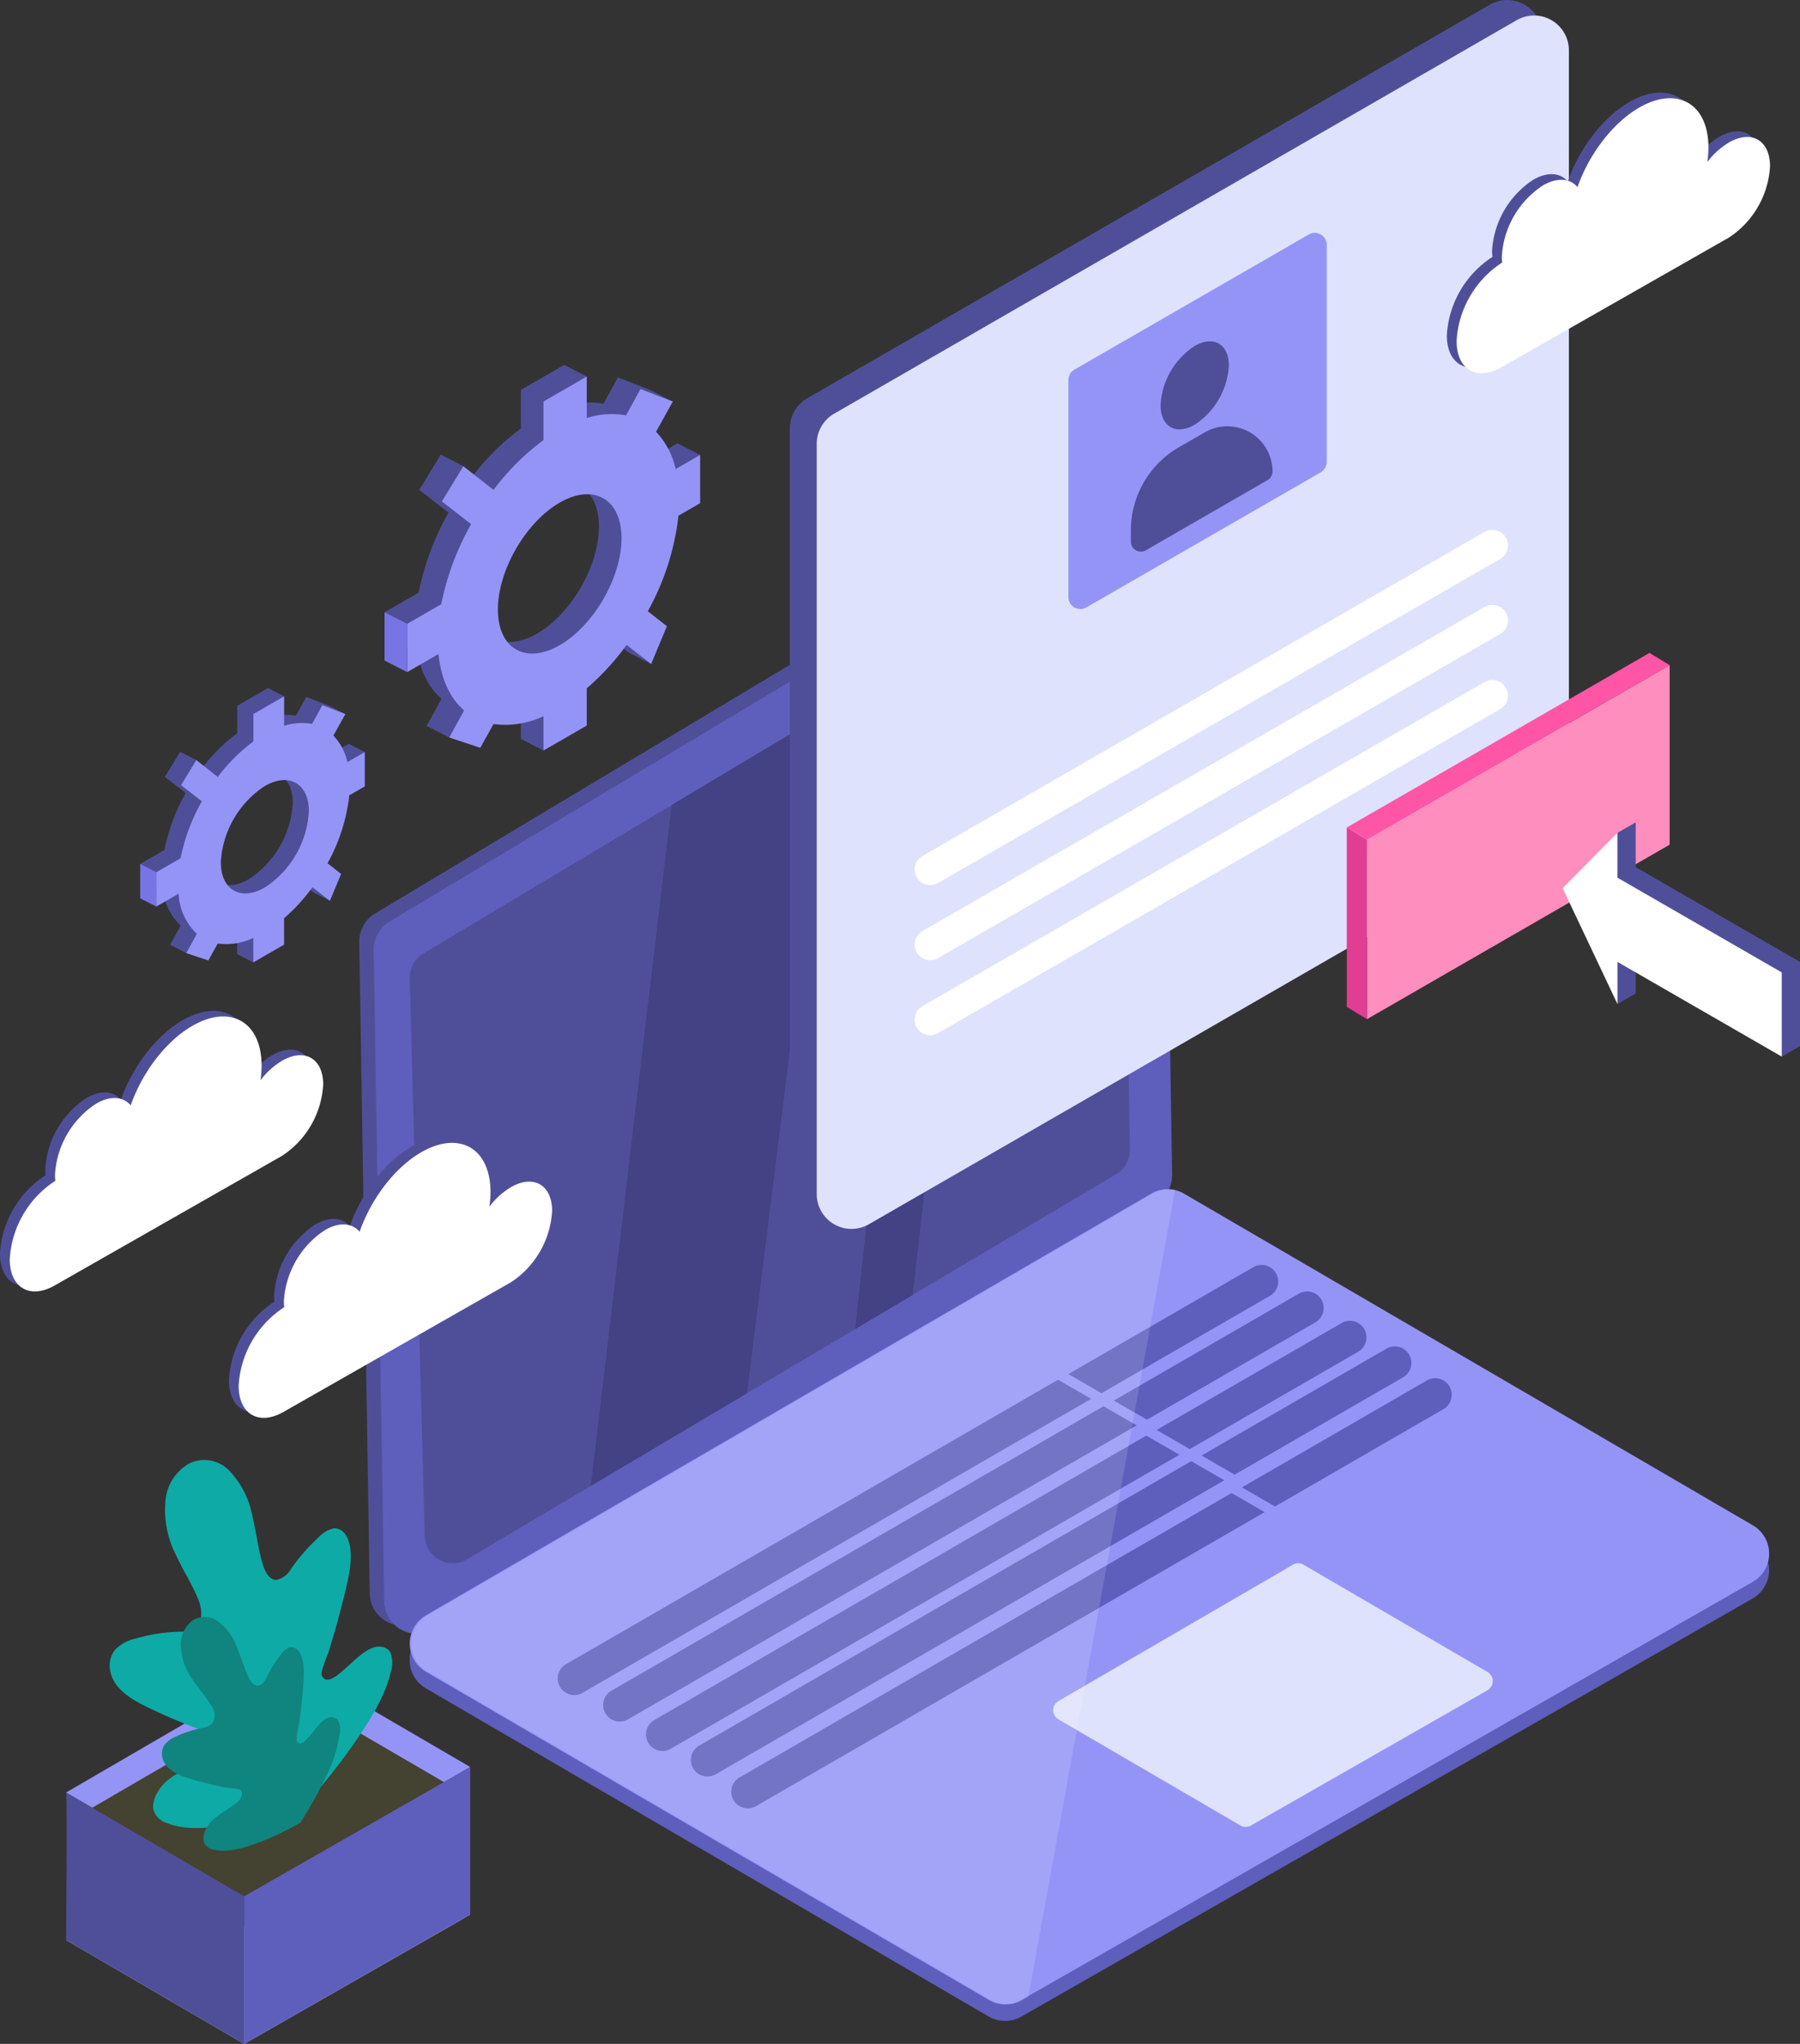 <svg xmlns="http://www.w3.org/2000/svg" width="245.366" height="278.525" viewBox="0 0 245.366 278.525">
  <rect x="0" y="0" width="245.366" height="278.525" fill="#333333" stroke="none"/>
  <g id="create-account" transform="translate(-565.995 -32.189)">
    <g id="Group_452" data-name="Group 452" transform="translate(614.966 97.003)">
      <g id="Group_448" data-name="Group 448">
        <g id="Group_447" data-name="Group 447">
          <path id="Path_707" data-name="Path 707" d="M746.447,133.275l1.446,89.75a4.449,4.449,0,0,1-2.19,3.906L647.2,284.99a4.451,4.451,0,0,1-6.711-3.763l-1.431-88.784a4.452,4.452,0,0,1,2.162-3.89l98.488-59.026A4.451,4.451,0,0,1,746.447,133.275Z" transform="translate(-639.057 -128.889)" fill="#4f4f99"/>
          <path id="Path_708" data-name="Path 708" d="M749.389,134.91l1.446,89.75a4.449,4.449,0,0,1-2.19,3.906l-98.5,58.059a4.451,4.451,0,0,1-6.711-3.763L642,194.079a4.452,4.452,0,0,1,2.162-3.89l98.489-59.026A4.452,4.452,0,0,1,749.389,134.91Z" transform="translate(-640.027 -129.428)" fill="#5e5ebc"/>
          <path id="Path_709" data-name="Path 709" d="M746.259,149.34l1.239,76.9a3.816,3.816,0,0,1-1.877,3.347l-88.5,52.489a3.814,3.814,0,0,1-5.75-3.224l-2.049-76a3.812,3.812,0,0,1,1.853-3.333l89.311-53.386A3.813,3.813,0,0,1,746.259,149.34Z" transform="translate(-642.442 -134.393)" fill="#4f4f99"/>
        </g>
      </g>
      <g id="Group_451" data-name="Group 451" transform="translate(6.87 97.238)">
        <g id="Group_449" data-name="Group 449">
          <path id="Path_710" data-name="Path 710" d="M832.4,323.136l-77.549-45.2a4.452,4.452,0,0,0-4.479,0l-98.852,57.464a4.451,4.451,0,0,0,0,7.694l76.714,44.717a4.453,4.453,0,0,0,4.451.019l99.688-56.978A4.451,4.451,0,0,0,832.4,323.136Z" transform="translate(-649.307 -275.072)" fill="#5e5ebc"/>
          <path id="Path_711" data-name="Path 711" d="M832.415,319.771l-77.549-45.2a4.451,4.451,0,0,0-4.478,0L651.535,332.03a4.452,4.452,0,0,0,0,7.694l76.714,44.716a4.451,4.451,0,0,0,4.451.019l99.688-56.978A4.451,4.451,0,0,0,832.415,319.771Z" transform="translate(-649.311 -273.962)" fill="#9494f7"/>
          <path id="Path_712" data-name="Path 712" d="M839.386,364.834l-25.078-14.618a1.439,1.439,0,0,0-1.448,0L780.894,368.8a1.44,1.44,0,0,0,0,2.488l24.807,14.46a1.442,1.442,0,0,0,1.44.006l32.236-18.426A1.439,1.439,0,0,0,839.386,364.834Z" transform="translate(-692.46 -299.042)" fill="#dfe2fc"/>
        </g>
        <g id="Group_450" data-name="Group 450" transform="translate(20.186 10.324)">
          <path id="Path_713" data-name="Path 713" d="M823.075,329.878l22.963-13.27a2.256,2.256,0,0,0,.824-3.082h0a2.255,2.255,0,0,0-3.081-.824l-25.215,14.572" transform="translate(-725.303 -296.961)" fill="#5e5ebc"/>
          <path id="Path_714" data-name="Path 714" d="M782.91,335.743,715.836,374.5a2.256,2.256,0,0,0-.824,3.082h0a2.255,2.255,0,0,0,3.081.824l69.327-40.063" transform="translate(-691.058 -304.658)" fill="#5e5ebc"/>
          <path id="Path_715" data-name="Path 715" d="M814.872,323.4l22.963-13.27a2.255,2.255,0,0,0,.824-3.081h0a2.255,2.255,0,0,0-3.081-.824l-25.215,14.572" transform="translate(-722.598 -294.823)" fill="#5e5ebc"/>
          <path id="Path_716" data-name="Path 716" d="M774.707,329.26l-67.074,38.761a2.256,2.256,0,0,0-.824,3.082h0a2.255,2.255,0,0,0,3.081.824l69.327-40.062" transform="translate(-688.353 -302.52)" fill="#5e5ebc"/>
          <path id="Path_717" data-name="Path 717" d="M805.735,318.207,828.7,304.937a2.255,2.255,0,0,0,.824-3.082h0a2.255,2.255,0,0,0-3.081-.824L801.225,315.6" transform="translate(-719.585 -293.113)" fill="#5e5ebc"/>
          <path id="Path_718" data-name="Path 718" d="M765.57,324.071,698.5,362.832a2.255,2.255,0,0,0-.824,3.081h0a2.256,2.256,0,0,0,3.081.824l69.326-40.063" transform="translate(-685.34 -300.809)" fill="#5e5ebc"/>
          <path id="Path_719" data-name="Path 719" d="M797.042,312.229,820,298.96a2.255,2.255,0,0,0,.824-3.081h0a2.255,2.255,0,0,0-3.081-.824l-25.215,14.572" transform="translate(-716.719 -291.142)" fill="#5e5ebc"/>
          <path id="Path_720" data-name="Path 720" d="M756.877,318.094,689.8,356.855a2.255,2.255,0,0,0-.824,3.082h0a2.255,2.255,0,0,0,3.081.824L761.387,320.7" transform="translate(-682.474 -298.839)" fill="#5e5ebc"/>
          <path id="Path_721" data-name="Path 721" d="M787.788,306.844l22.963-13.27a2.256,2.256,0,0,0,.824-3.082h0a2.256,2.256,0,0,0-3.081-.824L783.278,304.24" transform="translate(-713.668 -289.366)" fill="#5e5ebc"/>
          <path id="Path_722" data-name="Path 722" d="M747.623,312.709,680.55,351.47a2.256,2.256,0,0,0-.824,3.082h0a2.256,2.256,0,0,0,3.081.824l69.326-40.063" transform="translate(-679.423 -297.063)" fill="#5e5ebc"/>
        </g>
      </g>
      <path id="Path_723" data-name="Path 723" d="M750.71,274.563l-98.852,57.465a4.451,4.451,0,0,0,0,7.694l76.714,44.716a4.453,4.453,0,0,0,4.451.019l.727-.416,20.011-110A4.444,4.444,0,0,0,750.71,274.563Z" transform="translate(-642.548 -176.727)" fill="#fff" opacity="0.14"/>
      <path id="Path_724" data-name="Path 724" d="M697.162,189.412l-11.012,92.775,21.292-12.628,11.672-93.269Z" transform="translate(-654.585 -144.519)" fill="#424284"/>
      <path id="Path_725" data-name="Path 725" d="M750.007,162.1,739.9,254.5l7.849-4.655,10.585-92.725" transform="translate(-672.309 -138.197)" fill="#424284"/>
    </g>
    <g id="Group_453" data-name="Group 453" transform="translate(597.196 187.167)">
      <path id="Path_726" data-name="Path 726" d="M649.654,269.452a10.421,10.421,0,0,0-2.93,2.654,14.2,14.2,0,0,0,.154-1.983c0-5.981-4.245-8.428-9.435-5.437-3.664,2.112-6.851,6.4-8.411,10.836-1.006-1.19-2.739-1.369-4.7-.238A12.443,12.443,0,0,0,618.71,285a6.576,6.576,0,0,0,.053.808c-.018.01-.036.017-.053.027a13.649,13.649,0,0,0-6.164,10.659c0,3.908,2.774,5.506,6.164,3.552l30.943-17.637a12.443,12.443,0,0,0,5.62-9.717C655.273,269.128,652.744,267.671,649.654,269.452Z" transform="translate(-612.546 -263.409)" fill="#4f4f99"/>
      <path id="Path_727" data-name="Path 727" d="M651.637,270.59a10.43,10.43,0,0,0-2.93,2.654,14.179,14.179,0,0,0,.154-1.983c0-5.981-4.245-8.429-9.435-5.437-3.665,2.112-6.851,6.4-8.411,10.836-1.006-1.19-2.739-1.369-4.7-.238a12.443,12.443,0,0,0-5.619,9.717,6.7,6.7,0,0,0,.052.808c-.017.01-.035.017-.052.027a13.65,13.65,0,0,0-6.164,10.659c0,3.908,2.774,5.506,6.164,3.552l30.943-17.638a12.443,12.443,0,0,0,5.619-9.717C657.256,270.266,654.727,268.809,651.637,270.59Z" transform="translate(-613.2 -263.784)" fill="#fff"/>
    </g>
    <g id="Group_454" data-name="Group 454" transform="translate(565.995 169.941)">
      <path id="Path_728" data-name="Path 728" d="M603.1,243.752a10.431,10.431,0,0,0-2.93,2.654,14.187,14.187,0,0,0,.154-1.983c0-5.981-4.245-8.429-9.435-5.437-3.664,2.112-6.851,6.395-8.411,10.835-1.006-1.19-2.739-1.369-4.7-.238a12.443,12.443,0,0,0-5.619,9.717,6.575,6.575,0,0,0,.053.808c-.018.01-.036.017-.053.027a13.648,13.648,0,0,0-6.164,10.659c0,3.908,2.774,5.506,6.164,3.552L603.1,256.708a12.443,12.443,0,0,0,5.62-9.717C608.722,243.428,606.193,241.971,603.1,243.752Z" transform="translate(-565.995 -237.709)" fill="#4f4f99"/>
      <path id="Path_729" data-name="Path 729" d="M605.086,244.89a10.431,10.431,0,0,0-2.93,2.654,14.179,14.179,0,0,0,.154-1.983c0-5.981-4.245-8.428-9.435-5.437-3.665,2.113-6.851,6.395-8.411,10.835-1.006-1.19-2.739-1.369-4.7-.238a12.443,12.443,0,0,0-5.62,9.717,6.7,6.7,0,0,0,.052.808c-.017.01-.035.017-.052.027a13.647,13.647,0,0,0-6.164,10.658c0,3.908,2.774,5.506,6.164,3.552l30.943-17.638a12.442,12.442,0,0,0,5.619-9.717C610.705,244.567,608.176,243.109,605.086,244.89Z" transform="translate(-566.649 -238.084)" fill="#fff"/>
    </g>
    <g id="Group_455" data-name="Group 455" transform="translate(585.112 125.95)">
      <path id="Path_730" data-name="Path 730" d="M620.553,181.048a7.579,7.579,0,0,0-1.9-3.62l3.823-1.8-2.2-1.125-3.135-1.215-1.4,2.554a7.832,7.832,0,0,0-3.811.259l2.2-2.9-2.2-1.125-4.194,2.418v3.745a23.311,23.311,0,0,0-4.849,4.826l-.729-1.173-2.2-1.125-2.083,3.418,2.835,2.2a26.116,26.116,0,0,0-2.9,7.764l-3.305,1.9v4.679l3.035-1.749a8.105,8.105,0,0,0,2.486,5.465l-1.44,2.623,2.2,1.125.815-.124,1.281-2.3a8.7,8.7,0,0,0,4.849-.763v3.329l2.2,1.125,2-3.543v-3.605A24.816,24.816,0,0,0,615.8,198.1l2.381,1.849,2.2,1.125-.668-4.79-1.853-1.456a24.649,24.649,0,0,0,2.97-9.257l2.106-1.214,2.2-3.553-2.2-1.125Zm-11.246,17.078c-3.3,1.9-6,.346-6-3.455a13.276,13.276,0,0,1,6-10.368c3.3-1.9,6-.346,6,3.456A13.276,13.276,0,0,1,609.307,198.126Z" transform="translate(-594.516 -172.076)" fill="#4f4f99"/>
      <path id="Path_731" data-name="Path 731" d="M623.828,182.727a7.579,7.579,0,0,0-1.9-3.62l1.628-2.927-3.135-1.215-1.4,2.554a7.842,7.842,0,0,0-3.811.259v-4.023l-4.194,2.418v3.745a23.325,23.325,0,0,0-4.849,4.826l-2.924-2.3-2.083,3.418,2.835,2.2a26.1,26.1,0,0,0-2.9,7.764l-3.306,1.906v4.678l3.035-1.749a8.1,8.1,0,0,0,2.486,5.465l-1.44,2.623,3.01,1,1.281-2.3a8.7,8.7,0,0,0,4.849-.763v3.329l4.194-2.418v-3.605a24.788,24.788,0,0,0,3.867-4.215l2.381,1.849,1.527-3.664-1.853-1.456a24.649,24.649,0,0,0,2.97-9.257l2.106-1.213v-4.679Zm-11.246,17.078c-3.3,1.9-6,.346-6-3.455a13.275,13.275,0,0,1,6-10.368c3.3-1.9,6-.346,6,3.456A13.277,13.277,0,0,1,612.582,199.805Z" transform="translate(-595.596 -172.63)" fill="#9494f7"/>
      <path id="Path_732" data-name="Path 732" d="M594.516,207.852l2.2,1.125v4.679l-2.2-1.125Z" transform="translate(-594.516 -183.873)" fill="#7675e3"/>
    </g>
    <g id="Group_456" data-name="Group 456" transform="translate(618.416 81.92)">
      <path id="Path_733" data-name="Path 733" d="M680.8,118.995a10.643,10.643,0,0,0-2.673-5.087l5.374-2.532-3.085-1.582-4.406-1.708-1.971,3.589a11.015,11.015,0,0,0-5.356.364l3.085-4.071-3.085-1.582-5.894,3.4v5.264a32.772,32.772,0,0,0-6.815,6.782l-1.024-1.648-3.085-1.582-2.926,4.8,3.985,3.095a36.677,36.677,0,0,0-4.071,10.911l-4.645,2.678v6.576l4.266-2.459c.351,3.434,1.605,6.041,3.494,7.681l-2.024,3.687,3.085,1.582,1.146-.174,1.8-3.237a12.223,12.223,0,0,0,6.815-1.073v4.678l3.085,1.582,2.81-4.979v-5.067a34.9,34.9,0,0,0,5.434-5.923l3.346,2.6,3.085,1.582-.94-6.732-2.6-2.047a34.66,34.66,0,0,0,4.174-13.01l2.959-1.706,3.085-4.993-3.085-1.582Zm-15.8,24c-4.636,2.672-8.428.486-8.428-4.856s3.792-11.9,8.427-14.572,8.427-.486,8.428,4.857S669.626,140.326,664.992,143Z" transform="translate(-644.204 -106.386)" fill="#4f4f99"/>
      <path id="Path_734" data-name="Path 734" d="M685.4,121.355a10.649,10.649,0,0,0-2.673-5.087l2.288-4.113-4.406-1.708-1.971,3.589a11.015,11.015,0,0,0-5.356.364v-5.653l-5.894,3.4v5.264a32.785,32.785,0,0,0-6.815,6.782l-4.109-3.23-2.927,4.8,3.985,3.095a36.677,36.677,0,0,0-4.071,10.911l-4.645,2.678v6.576l4.266-2.459c.351,3.434,1.605,6.041,3.494,7.681l-2.024,3.687,4.23,1.408,1.8-3.237a12.229,12.229,0,0,0,6.815-1.073v4.678l5.895-3.4v-5.067a34.873,34.873,0,0,0,5.435-5.923l3.346,2.6,2.145-5.15-2.6-2.047a34.661,34.661,0,0,0,4.174-13.01l2.959-1.706v-6.575Zm-15.8,24c-4.635,2.672-8.428.486-8.428-4.856s3.792-11.9,8.427-14.572,8.427-.486,8.427,4.856S674.229,142.685,669.594,145.357Z" transform="translate(-645.722 -107.164)" fill="#9494f7"/>
      <path id="Path_735" data-name="Path 735" d="M644.2,156.666l3.085,1.582v6.576l-3.085-1.582Z" transform="translate(-644.204 -122.965)" fill="#7675e3"/>
    </g>
    <g id="Group_458" data-name="Group 458" transform="translate(673.663 32.189)">
      <path id="Path_736" data-name="Path 736" d="M726.631,90.568V193.439a4.745,4.745,0,0,0,7.114,4.111l93.044-53.626a4.745,4.745,0,0,0,2.375-4.111V36.94a4.745,4.745,0,0,0-7.114-4.111L729.006,86.457A4.745,4.745,0,0,0,726.631,90.568Z" transform="translate(-726.631 -32.189)" fill="#4f4f99" fill-rule="evenodd"/>
      <path id="Path_737" data-name="Path 737" d="M732.094,93.714V195.946a4.745,4.745,0,0,0,7.115,4.111l93.044-53.626a4.744,4.744,0,0,0,2.375-4.111V40.086a4.745,4.745,0,0,0-7.115-4.111L734.469,89.6A4.744,4.744,0,0,0,732.094,93.714Z" transform="translate(-728.432 -33.226)" fill="#dfe2fc" fill-rule="evenodd"/>
      <path id="Path_738" data-name="Path 738" d="M783.278,99.587V129.17a1.63,1.63,0,0,0,2.444,1.412l31.957-18.419a1.629,1.629,0,0,0,.816-1.412V81.167a1.63,1.63,0,0,0-2.444-1.412L784.094,98.175A1.629,1.629,0,0,0,783.278,99.587Z" transform="translate(-745.31 -47.801)" fill="#9494f7" fill-rule="evenodd"/>
      <path id="Path_739" data-name="Path 739" d="M752.012,186.194h0a2.125,2.125,0,0,0,3.187,1.841l76.624-44.162a2.126,2.126,0,0,0,1.064-1.841h0a2.126,2.126,0,0,0-3.187-1.842l-76.624,44.162A2.126,2.126,0,0,0,752.012,186.194Z" transform="translate(-735 -67.706)" fill="#fff" fill-rule="evenodd"/>
      <path id="Path_740" data-name="Path 740" d="M752.012,201.457h0A2.125,2.125,0,0,0,755.2,203.3l76.624-44.162a2.125,2.125,0,0,0,1.064-1.841h0a2.126,2.126,0,0,0-3.187-1.842l-76.624,44.162A2.126,2.126,0,0,0,752.012,201.457Z" transform="translate(-735 -72.739)" fill="#fff" fill-rule="evenodd"/>
      <path id="Path_741" data-name="Path 741" d="M752.012,216.722h0a2.125,2.125,0,0,0,3.187,1.841L831.823,174.4a2.125,2.125,0,0,0,1.064-1.841h0a2.126,2.126,0,0,0-3.187-1.842L753.076,214.88A2.126,2.126,0,0,0,752.012,216.722Z" transform="translate(-735 -77.772)" fill="#fff" fill-rule="evenodd"/>
      <g id="Group_457" data-name="Group 457" transform="translate(46.484 46.514)">
        <path id="Path_742" data-name="Path 742" d="M806.677,112.949c-2.561,1.476-4.656.269-4.656-2.683a10.308,10.308,0,0,1,4.656-8.051c2.56-1.477,4.656-.269,4.656,2.683A10.309,10.309,0,0,1,806.677,112.949Z" transform="translate(-797.974 -101.585)" fill="#4f4f99"/>
        <path id="Path_743" data-name="Path 743" d="M795.983,133.05v1.511a1.369,1.369,0,0,0,2.052,1.186l16.574-9.553a1.366,1.366,0,0,0,.685-1.185h0a6.158,6.158,0,0,0-9.232-5.335l-3.522,2.03A13.1,13.1,0,0,0,795.983,133.05Z" transform="translate(-795.983 -107.275)" fill="#4f4f99" fill-rule="evenodd"/>
      </g>
    </g>
    <g id="Group_462" data-name="Group 462" transform="translate(749.583 121.164)">
      <g id="Group_460" data-name="Group 460">
        <g id="Group_459" data-name="Group 459">
          <path id="Path_744" data-name="Path 744" d="M844,191.21v24.459l41.263-23.782V167.429Z" transform="translate(-841.253 -165.757)" fill="#fd8ebe" fill-rule="evenodd"/>
          <path id="Path_745" data-name="Path 745" d="M842.65,202.088l-2.751-1.67v24.457l2.751,1.671Z" transform="translate(-839.899 -176.635)" fill="#e03d93" fill-rule="evenodd"/>
          <path id="Path_746" data-name="Path 746" d="M883.913,166.607,842.65,190.388l-2.751-1.67,41.263-23.783Z" transform="translate(-839.899 -164.935)" fill="#ff55a6" fill-rule="evenodd"/>
        </g>
      </g>
      <g id="Group_461" data-name="Group 461" transform="translate(29.428 23.085)">
        <path id="Path_747" data-name="Path 747" d="M917.379,218.393v11.474l-2.488,1.434-19.908-14.342V222.7l-2.488,1.434-4.977-17.211,4.977-6.108,2.488-1.434v6.108Z" transform="translate(-885.029 -199.376)" fill="#4f4f99"/>
        <path id="Path_748" data-name="Path 748" d="M913.666,220.533v11.474L891.27,219.1v5.737L883.8,209.058l7.466-7.542v6.108Z" transform="translate(-883.805 -200.082)" fill="#fff"/>
      </g>
    </g>
    <g id="Group_463" data-name="Group 463" transform="translate(763.219 44.807)">
      <path id="Path_750" data-name="Path 750" d="M897.35,57.057a10.432,10.432,0,0,0-2.93,2.654,14.214,14.214,0,0,0,.153-1.983c0-5.981-4.245-8.428-9.435-5.437-3.664,2.113-6.851,6.395-8.411,10.835-1.005-1.19-2.739-1.369-4.7-.238a12.443,12.443,0,0,0-5.62,9.717,6.564,6.564,0,0,0,.053.807l-.053.027A13.647,13.647,0,0,0,860.243,84.1c0,3.908,2.774,5.506,6.164,3.552L897.35,70.013a12.443,12.443,0,0,0,5.62-9.717C902.97,56.734,900.441,55.276,897.35,57.057Z" transform="translate(-860.243 -51.014)" fill="#4f4f99"/>
      <path id="Path_751" data-name="Path 751" d="M899.333,58.2a10.42,10.42,0,0,0-2.93,2.654,14.205,14.205,0,0,0,.154-1.983c0-5.981-4.245-8.428-9.435-5.437-3.664,2.113-6.851,6.4-8.411,10.835-1.006-1.19-2.739-1.369-4.7-.237a12.441,12.441,0,0,0-5.62,9.717,6.565,6.565,0,0,0,.053.807c-.018.01-.036.017-.053.027a13.647,13.647,0,0,0-6.164,10.658c0,3.908,2.774,5.506,6.164,3.552l30.943-17.637a12.443,12.443,0,0,0,5.619-9.717C904.952,57.872,902.423,56.414,899.333,58.2Z" transform="translate(-860.897 -51.39)" fill="#fff"/>
    </g>
    <g id="Group_464" data-name="Group 464" transform="translate(575.003 231.132)">
      <path id="Path_752" data-name="Path 752" d="M634.524,414.406,610,400.111,579.434,417.88l24.277,14.151L632.636,415.5C633.48,415.016,634.524,414.406,634.524,414.406Z" transform="translate(-579.434 -352.449)" fill="#dfe2fc"/>
      <path id="Path_753" data-name="Path 753" d="M634.524,384.407,610,370.112l-30.567,17.769,24.277,14.151L632.636,385.5C633.48,385.017,634.524,384.407,634.524,384.407Z" transform="translate(-579.434 -342.557)" fill="#9494f7"/>
      <path id="Path_754" data-name="Path 754" d="M634.524,390.595,610,376.3l-30.567,17.769,24.277,14.151,28.925-16.533C633.48,391.2,634.524,390.595,634.524,390.595Z" transform="translate(-579.434 -344.598)" fill="#444230"/>
      <path id="Path_755" data-name="Path 755" d="M626.561,355.215a1.631,1.631,0,0,0-1.214-.741c-1.871-.3-3.765,2.068-5.715,3.635-.447.359-1.936,1.572-2.433.225-.168-.454.844-2.829,1.044-3.475q1.26-4.068,2.306-8.48c.576-2.438,1.066-5.332-.047-7.1a1.8,1.8,0,0,0-1.56-.963,3.953,3.953,0,0,0-2.164,1.248,26.014,26.014,0,0,0-3.749,4.285,3.055,3.055,0,0,1-1.953,1.5c-1,.06-1.6-1.082-1.932-2.192-.6-2.011-.851-4.288-1.4-6.538a12.113,12.113,0,0,0-3.308-6.327,4.76,4.76,0,0,0-5.168-.868,6.448,6.448,0,0,0-3.339,4.955,13.516,13.516,0,0,0,1.422,7.611c.993,2.136,2.222,4,3.02,5.995.44,1.1.7,2.5-.082,3.464a3.156,3.156,0,0,1-2.45.963,23.55,23.55,0,0,0-5.956.927,5.62,5.62,0,0,0-2.808,1.5,3.394,3.394,0,0,0-.749,2.527c.241,2.642,2.766,4.19,4.986,5.268a76.366,76.366,0,0,0,7.546,3.2c.567.2,2.82.621,2.98,1.117.474,1.469-1.393,2.426-1.961,2.723-2.544,1.326-5.7,2.083-7.1,4.721a3.786,3.786,0,0,0-.544,2.135,2.681,2.681,0,0,0,1.9,1.967c2.984,1.208,6.942.56,10.294-.157a58.8,58.8,0,0,0,7.579-2.2l1.276-.473,1.017-1.176c1.869-2.194,3.66-4.473,5.307-6.845,2.03-2.921,4.207-6.3,5-9.672A4.084,4.084,0,0,0,626.561,355.215Z" transform="translate(-582.362 -329.002)" fill="#0eaaa6"/>
      <path id="Path_756" data-name="Path 756" d="M622.883,374.943a1.043,1.043,0,0,0-.84-.346c-1.209,0-2.166,1.68-3.238,2.863-.245.271-1.063,1.184-1.511.385a9.437,9.437,0,0,1,.311-2.294q.387-2.691.605-5.575c.119-1.595.139-3.467-.739-4.468a1.148,1.148,0,0,0-1.079-.451,2.516,2.516,0,0,0-1.239,1,16.554,16.554,0,0,0-1.935,3.076c-.255.519-.617,1.038-1.081,1.139-.623.137-1.117-.521-1.436-1.188-.578-1.207-.965-2.617-1.536-3.98a7.725,7.725,0,0,0-2.717-3.657,3.036,3.036,0,0,0-3.344-.03,4.115,4.115,0,0,0-1.609,3.457,8.621,8.621,0,0,0,1.657,4.654c.839,1.247,1.8,2.3,2.5,3.476a2.236,2.236,0,0,1,.295,2.192,2.017,2.017,0,0,1-1.448.852,15.005,15.005,0,0,0-3.661,1.18,3.585,3.585,0,0,0-1.62,1.224A2.163,2.163,0,0,0,599,380.12c.416,1.641,2.162,2.365,3.669,2.822a48.794,48.794,0,0,0,5.075,1.26c.378.072,1.84.109,1.99.406.446.879-.635,1.668-.963,1.912-1.471,1.091-3.385,1.883-4,3.685a2.408,2.408,0,0,0-.129,1.4,1.709,1.709,0,0,0,1.391,1.05c2,.464,4.431-.341,6.472-1.128a37.514,37.514,0,0,0,4.557-2.143l.757-.426.523-.843c.958-1.569,1.859-3.184,2.66-4.844a19.466,19.466,0,0,0,2.184-6.6A2.608,2.608,0,0,0,622.883,374.943Z" transform="translate(-585.862 -339.53)" fill="#10847e"/>
      <path id="Path_757" data-name="Path 757" d="M615.654,429.172V409.065l30.814-17.625v20.107l-30.814,17.625" transform="translate(-591.377 -349.59)" fill="#5e5ebc"/>
      <path id="Path_758" data-name="Path 758" d="M579.434,396.623c.186.251,0,20.107,0,20.107l24.277,14.151V410.774Z" transform="translate(-579.434 -351.299)" fill="#4f4f99"/>
    </g>
  </g>
</svg>
